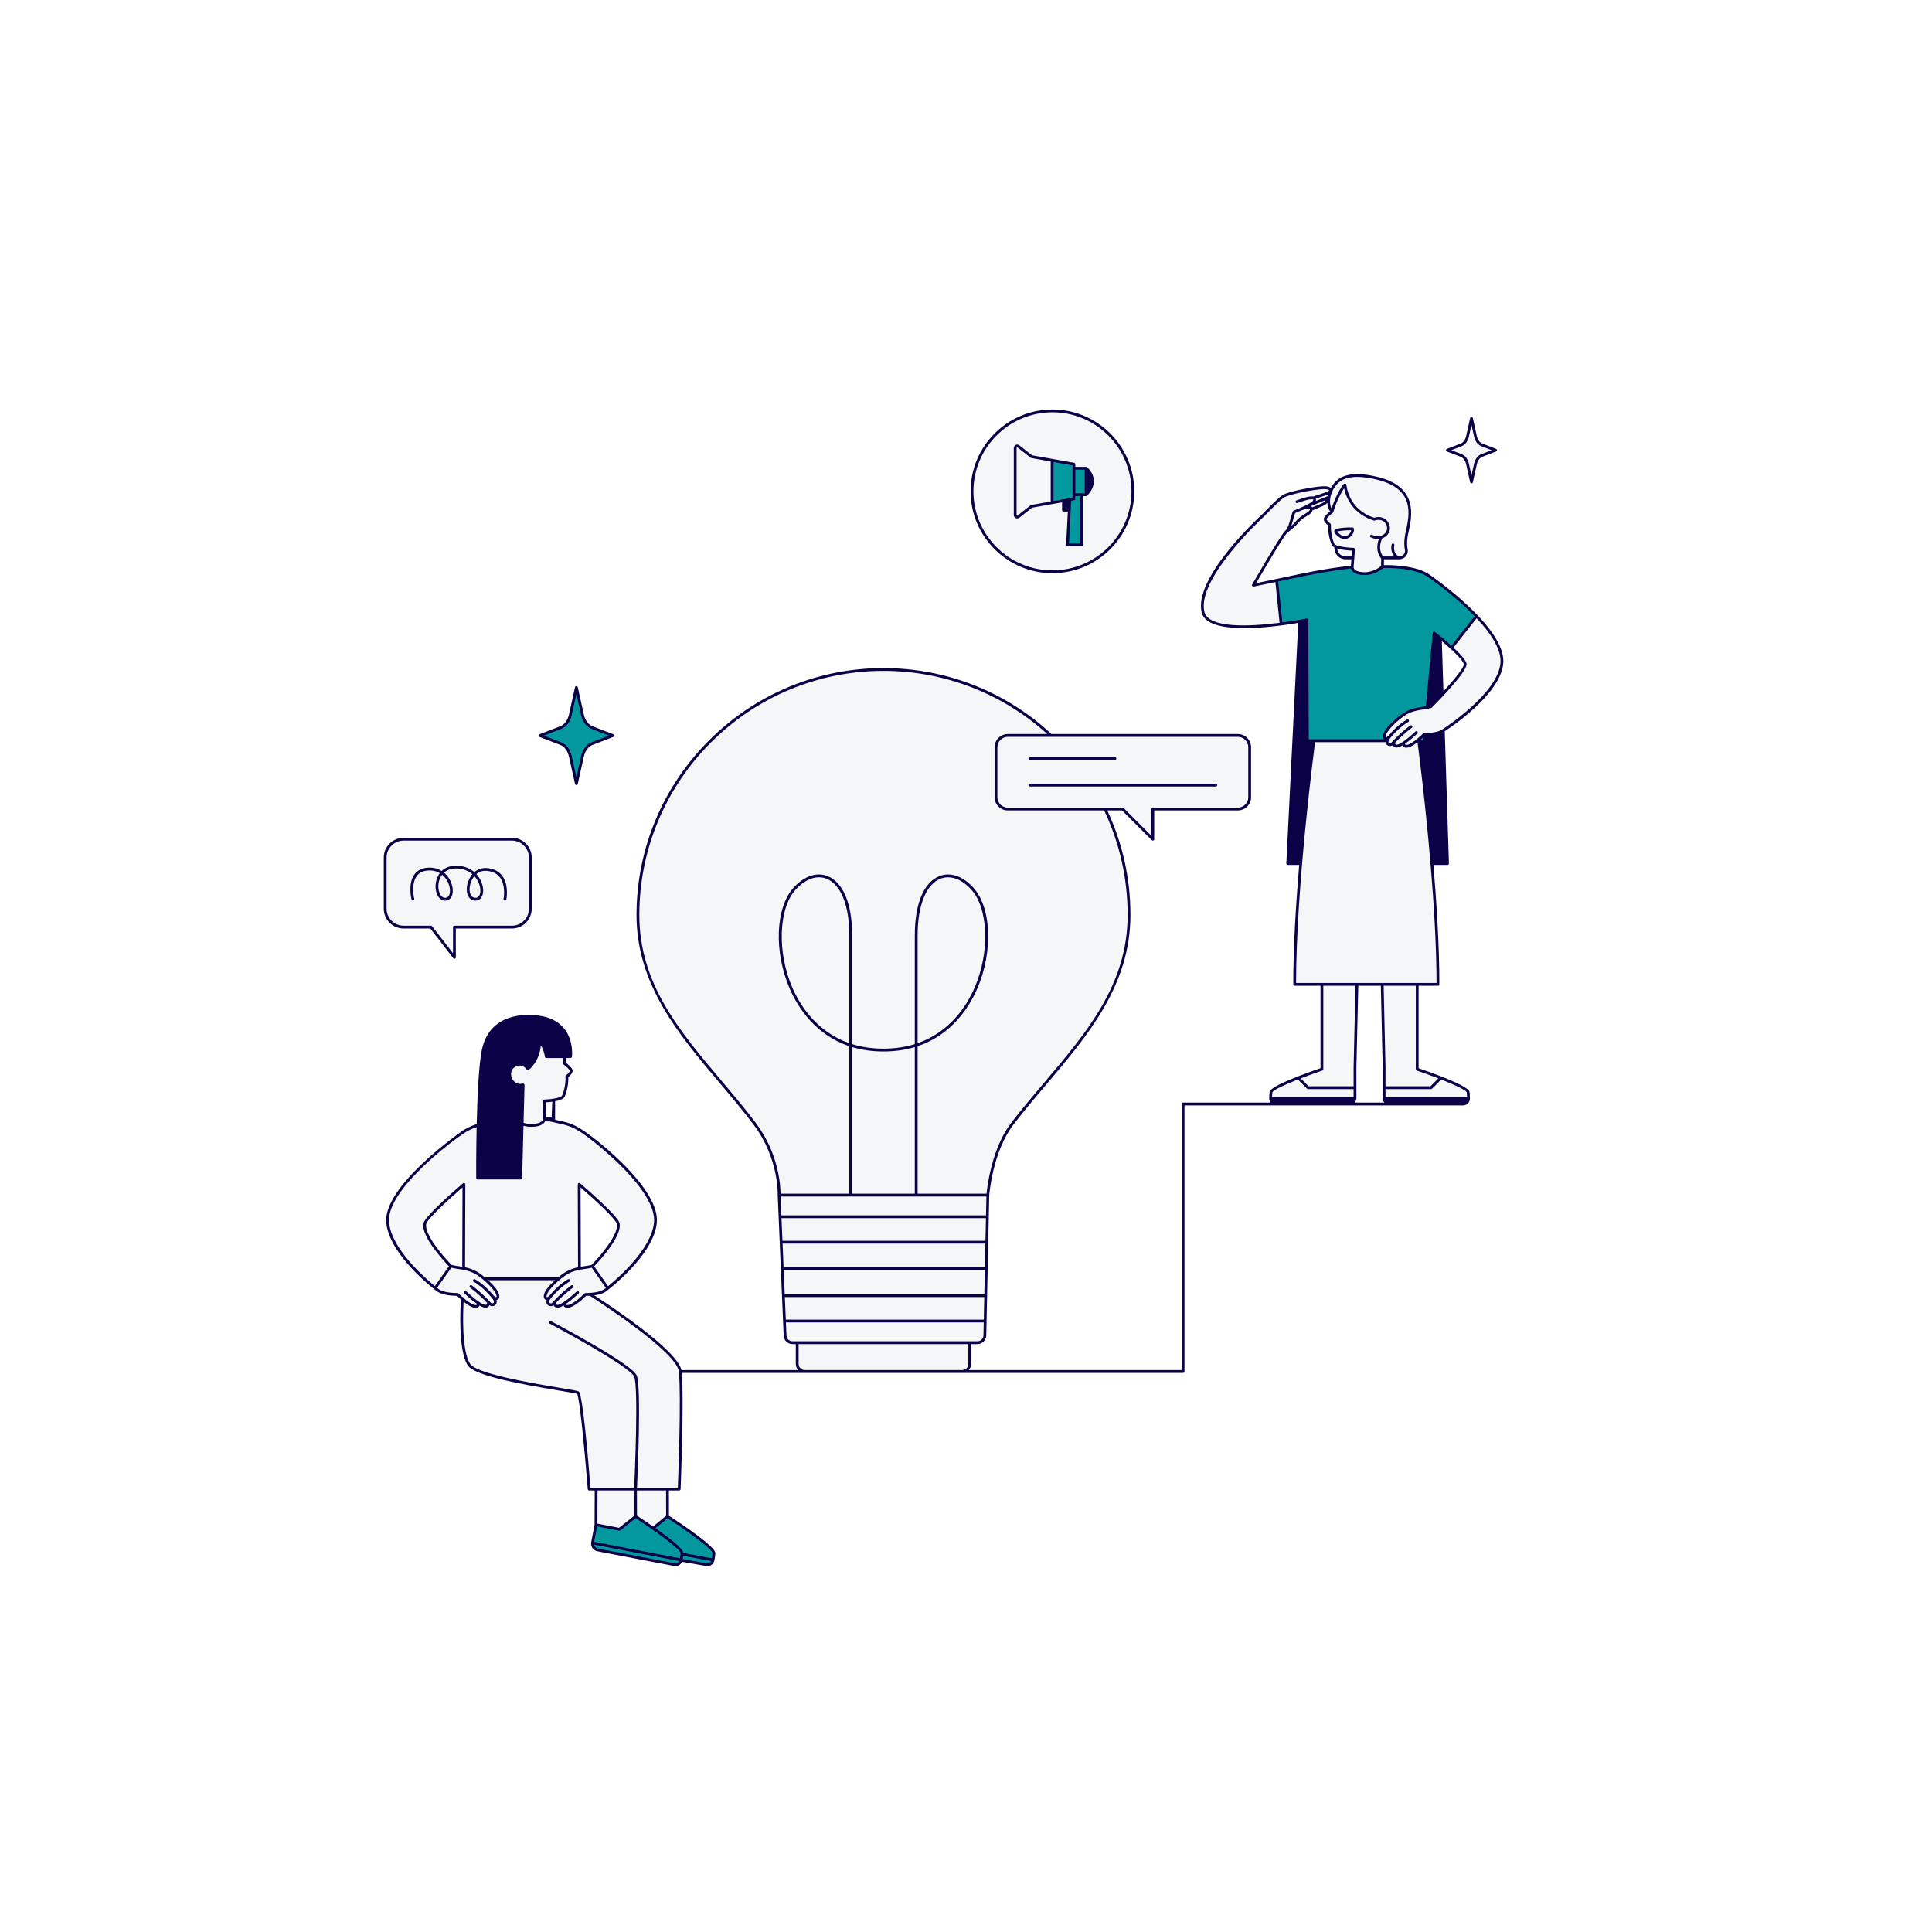 <svg version="1.0" preserveAspectRatio="xMidYMid meet" height="2048" viewBox="0 0 1536 1536" zoomAndPan="magnify" width="2048" xmlns:xlink="http://www.w3.org/1999/xlink" xmlns="http://www.w3.org/2000/svg"><defs><clipPath id="32901e8226"><path clip-rule="nonzero" d="M 305 325.574 L 1196 325.574 L 1196 1245.074 L 305 1245.074 Z M 305 325.574"></path></clipPath></defs><rect fill-opacity="1" height="1843.2" y="-153.6" fill="#ffffff" width="1843.2" x="-153.6"></rect><rect fill-opacity="1" height="1843.2" y="-153.6" fill="#ffffff" width="1843.2" x="-153.6"></rect><path fill-rule="nonzero" fill-opacity="1" d="M 633.789 1084.332 C 633.789 1087.668 636.496 1090.375 639.832 1090.375 L 764.945 1090.375 C 768.285 1090.375 770.988 1087.668 770.988 1084.332 L 770.988 1067.508 L 633.789 1067.508 Z M 978.707 584.68 L 835.441 584.68 C 800.574 552.176 753.82 532.258 702.391 532.258 C 594.574 532.258 507.168 619.66 507.168 727.477 C 507.168 797.703 560.652 841.238 600.031 893.48 C 620.766 920.992 619.422 950.125 619.422 950.125 L 624.156 1061.852 C 624.293 1065 626.883 1067.484 630.035 1067.484 L 777.109 1067.484 C 780.312 1067.484 782.926 1064.926 782.992 1061.727 L 785.359 950.125 C 785.359 950.125 787.82 915.594 804.746 893.48 C 844.512 841.531 897.609 797.703 897.609 727.477 C 897.609 697.293 890.75 668.715 878.523 643.203 L 892.547 643.203 L 916.523 667.18 L 916.523 643.203 L 978.707 643.203 C 986.883 643.203 993.512 636.574 993.512 628.395 L 993.512 599.484 C 993.512 591.309 986.883 584.68 978.707 584.68 Z M 421.621 722.461 L 421.621 681.809 C 421.621 673.742 415.082 667.199 407.012 667.199 L 320.84 667.199 C 312.77 667.199 306.23 673.742 306.23 681.809 L 306.23 722.461 C 306.23 730.531 312.77 737.07 320.84 737.07 L 342.668 737.07 L 361.281 761.156 L 361.281 737.07 L 407.012 737.07 C 415.082 737.07 421.621 730.531 421.621 722.461 Z M 531.121 1205.707 C 530.727 1202.141 531.082 1186.594 530.504 1183.871 L 504.68 1183.91 C 504.676 1183.902 504.676 1183.883 504.672 1183.871 L 474.086 1183.918 L 473.652 1212.172 C 473.652 1212.172 471.73 1223.312 471.305 1225.531 C 470.879 1227.75 471.035 1231.508 477.059 1232.664 C 483.082 1233.82 537.133 1243.988 537.133 1243.988 C 537.133 1243.988 540.496 1243.773 541.391 1239.926 C 553.133 1242.137 562.965 1243.988 562.965 1243.988 C 562.965 1243.988 566.508 1243.789 567.301 1239.668 C 568.094 1235.547 568.512 1235.078 567.316 1233.316 C 566.121 1231.551 553.547 1217.906 531.121 1205.707 Z M 836.797 454.281 C 871.965 454.281 900.477 425.77 900.477 390.602 C 900.477 355.434 871.965 326.926 836.797 326.926 C 801.629 326.926 773.121 355.434 773.121 390.602 C 773.121 425.77 801.629 454.281 836.797 454.281 Z M 540.824 1090.289 C 539.133 1073.352 468.945 1028.887 468.945 1028.887 C 468.945 1028.887 474.133 1029.301 477.945 1027.82 C 481.754 1026.34 485.355 1022.527 485.355 1022.527 C 485.355 1022.527 503.773 1008.34 517.75 983.992 C 531.723 959.645 497.637 929.578 490.012 922.168 C 482.391 914.758 462.277 897.816 456.137 895.488 C 449.996 893.16 440.043 890.832 440.043 890.832 L 432.844 889.348 L 432.844 875.586 C 432.844 875.586 444.809 875.902 447.562 871.246 C 450.312 866.59 450.312 855.895 450.312 855.895 C 450.312 855.895 454.336 853.145 454.02 851.133 C 453.699 849.121 448.195 844.781 448.195 844.781 L 448.406 840.332 L 434.961 840.121 C 434.961 840.121 432.316 830.062 428.504 829.219 C 431.258 831.863 423.742 847.004 419.613 849.965 C 417.707 846.156 411.566 844.566 407.543 847.637 C 403.52 850.707 406.695 865.742 415.906 862.777 C 415.695 874.844 415.059 898.559 415.059 898.559 L 414.215 936.246 L 379.809 936.035 L 379.703 895.066 C 379.703 895.066 371.551 895.488 350.484 913.273 C 329.414 931.059 310.359 950.539 308.453 966.949 C 306.547 983.355 321.477 1000.93 326.453 1005.906 C 331.426 1010.883 345.508 1024.855 349.211 1026.551 C 352.918 1028.242 362.656 1029.621 364.246 1029.195 C 365.23 1028.934 367.059 1031.305 367.758 1032.27 L 367.633 1032.273 C 367.633 1032.273 364.578 1071.863 372.711 1084.785 C 379.91 1096.219 456.559 1105.535 459.523 1107.227 C 462.484 1108.922 468.414 1183.871 468.414 1183.871 L 539.98 1183.871 C 539.98 1183.875 542.949 1111.508 540.824 1090.289 Z M 460.68 942.703 C 460.68 942.703 460.781 942.781 460.965 942.93 C 463.262 944.73 478.816 957.086 487.039 967.266 C 487.039 967.266 491.168 971.395 491.383 974.254 C 491.594 977.109 487.148 987.805 483.652 992.25 C 480.16 996.695 470.422 1006.223 470.422 1006.223 L 460.574 1008.555 Z M 358.738 1006.223 C 358.738 1006.223 349 996.695 345.508 992.25 C 342.016 987.805 337.566 977.109 337.777 974.254 C 337.992 971.395 342.121 967.266 342.121 967.266 C 350.344 957.086 365.898 944.73 368.195 942.93 C 368.379 942.781 368.48 942.703 368.48 942.703 L 368.586 1008.551 Z M 1058.586 406.766 C 1058.586 406.766 1053.742 411.516 1053.555 412.75 C 1053.363 413.984 1057.066 417.402 1057.066 417.402 C 1057.066 417.402 1058.492 427.754 1058.68 429.559 C 1058.871 431.363 1059.914 433.738 1062.098 434.59 C 1062.098 434.641 1062.094 434.691 1062.09 434.738 C 1061.723 439.508 1065.211 443.664 1069.996 443.641 L 1075.488 443.613 L 1074.348 451.305 C 1074.348 451.305 1073.02 457.285 1084.32 458.52 C 1095.621 459.754 1099.703 451.398 1099.703 451.398 L 1099.227 444.277 C 1099.227 444.277 1105.367 443.945 1111.762 443.762 C 1115.641 443.652 1118.484 440.227 1118.035 436.371 C 1117.559 432.242 1118.535 426.84 1119.453 419.871 C 1121.07 407.621 1121.922 400.691 1116.605 392.715 C 1111.289 384.738 1091.156 376.191 1076.531 377.805 C 1061.91 379.418 1058.207 388.348 1056.688 395.371 C 1055.168 402.398 1058.586 406.766 1058.586 406.766 Z M 1166.707 368.832 L 1169.875 383.164 L 1173.043 368.832 C 1173.762 365.582 1175.688 363.039 1178.152 362.094 L 1189.02 357.918 L 1178.152 353.738 C 1175.688 352.793 1173.762 350.25 1173.043 347 L 1169.875 332.668 L 1166.707 347 C 1165.988 350.25 1164.062 352.793 1161.598 353.738 L 1150.73 357.918 L 1161.598 362.094 C 1164.062 363.039 1165.988 365.582 1166.707 368.832 Z M 1193.867 522.902 C 1191.969 514.074 1183.609 497.738 1173.07 490.141 C 1156.926 510.75 1154.27 514.641 1154.27 514.641 C 1154.27 514.641 1166.168 524.73 1165 528.031 C 1163.172 533.188 1153.941 544.098 1146.625 552.23 L 1145.316 495.531 L 1092.809 474.996 L 1045.379 483.25 L 1015.312 461.445 L 997.316 465.254 L 1005.363 450.012 L 1020.926 423.969 C 1020.926 423.969 1028.863 418.461 1031.512 414.758 C 1034.156 411.051 1037.652 409.25 1037.652 409.25 C 1037.652 409.25 1042.414 407.242 1042.203 404.066 C 1042.809 404.145 1051.414 400.781 1053.426 399.301 C 1055.438 397.82 1054.695 395.488 1054.695 395.488 C 1054.695 395.488 1056.602 393.371 1056.707 391.469 C 1056.812 389.562 1057.449 388.82 1057.449 388.82 C 1057.449 388.82 1055.121 387.762 1041.992 389.457 C 1028.863 391.148 1022.727 391.891 1014.574 399.406 C 1006.422 406.922 984.191 429.473 974.875 441.648 C 965.559 453.82 958.148 467.055 956.242 475.734 C 954.336 484.418 955.711 495.32 975.828 497.438 C 995.941 499.555 1023.891 495.215 1023.891 495.215 L 1033.426 493.355 L 1033.402 493.844 L 1023.359 685.879 L 1034.109 686.527 C 1031.441 718.105 1029.305 752.781 1029.305 782.902 C 1037.535 782.902 1044.703 782.902 1050.957 782.902 L 1050.957 850.363 C 1050.957 850.363 1011.152 863.859 1010.477 868.578 C 1010.215 870.43 1010.156 872.281 1010.184 873.848 C 1010.227 876.168 1012.105 878.023 1014.43 878.023 L 1072.555 878.023 C 1075.156 878.023 1077.27 875.914 1077.27 873.312 L 1077.27 849.016 L 1078.785 782.902 C 1086.555 782.902 1089.348 782.902 1089.348 782.902 L 1098.891 782.902 L 1100.41 849.016 L 1100.41 873.312 C 1100.41 875.914 1102.52 878.023 1105.121 878.023 L 1163.25 878.023 C 1165.57 878.023 1167.449 876.168 1167.492 873.848 C 1167.52 872.281 1167.465 870.43 1167.199 868.578 C 1166.523 863.859 1126.719 850.363 1126.719 850.363 L 1126.719 782.902 L 1143.219 782.902 C 1143.219 752.844 1141.09 718.246 1138.426 686.723 L 1150.609 686.723 L 1147.312 581.031 C 1152.578 578.211 1156.359 574.371 1156.359 574.371 C 1156.359 574.371 1169.938 564.023 1180.477 553.008 C 1191.016 541.992 1195.766 531.734 1193.867 522.902 Z M 1193.867 522.902" fill="#f5f6f7"></path><path fill-rule="nonzero" fill-opacity="1" d="M 567.406 1234.793 C 567.309 1236.789 566.996 1238.746 566.652 1240.383 C 566.141 1242.812 563.789 1244.383 561.352 1243.918 L 541.504 1240.102 C 541.488 1240.191 541.473 1240.297 541.457 1240.383 C 540.945 1242.812 538.594 1244.383 536.156 1243.918 L 475.117 1232.191 C 472.383 1231.664 470.594 1229.023 471.117 1226.289 L 473.816 1212.242 L 484.984 1214.516 L 492.91 1216.039 L 497.281 1212.109 L 505.309 1205.629 C 505.309 1205.629 511.738 1209.797 519.23 1215.027 L 522.477 1212.109 L 530.504 1205.629 C 530.504 1205.629 567.648 1229.699 567.406 1234.793 Z M 1073.855 450.547 C 1073.855 450.547 1046.438 454.887 1035.32 457.219 C 1024.203 459.547 1016.16 461.98 1016.16 461.98 L 1015.102 461.98 L 1018.699 495.754 L 1038.391 492.789 L 1038.922 529.84 L 1039.344 589.02 L 1101.379 588.809 C 1101.379 588.809 1099.582 586.055 1101.273 582.773 C 1102.969 579.492 1110.906 568.691 1119.059 565.836 C 1127.211 562.977 1134.621 561.918 1134.621 561.918 L 1140.656 503.27 L 1154.102 514.594 L 1173.898 489.824 C 1173.898 489.824 1156.219 473.309 1145.422 464.414 C 1134.621 455.523 1127.527 453.09 1122.766 452.242 C 1118 451.395 1099.688 450.547 1099.688 450.547 C 1099.688 450.547 1093.23 456.688 1085.711 456.688 C 1078.195 456.688 1073.855 450.547 1073.855 450.547 Z M 1132.93 583.727 C 1132.93 583.727 1128.691 587.43 1128.375 587.535 C 1128.059 587.645 1127.633 589.547 1127.633 589.547 L 1131.871 589.973 L 1133.457 584.359 Z M 453.453 568.277 C 452.367 573.199 449.449 577.051 445.715 578.484 L 429.254 584.809 L 445.715 591.137 C 449.449 592.57 452.367 596.422 453.453 601.344 L 458.25 623.055 L 463.051 601.344 C 464.137 596.422 467.055 592.57 470.789 591.137 L 487.25 584.809 L 470.789 578.484 C 467.055 577.051 464.137 573.199 463.051 568.277 L 458.25 546.566 Z M 837.035 366.387 L 836.824 400.051 L 850.797 397.086 L 848.258 432.867 L 859.691 432.656 L 859.691 392.852 L 863.5 392.215 L 863.926 372.102 L 853.34 372.312 L 853.34 368.504 Z M 837.035 366.387" fill="#03989e"></path><g clip-path="url(#32901e8226)"><path fill-rule="nonzero" fill-opacity="1" d="M 1136.199 456.613 C 1125.391 449.289 1105.32 449.184 1100.242 449.281 L 1100.285 444.648 L 1112.461 444.648 C 1114.539 444.648 1116.48 443.719 1117.793 442.102 C 1119.047 440.551 1119.535 438.559 1119.129 436.637 C 1118.129 431.934 1119.074 426.633 1119.383 425.117 C 1119.539 424.367 1119.715 423.57 1119.895 422.742 C 1122.594 410.371 1127.621 387.344 1095.855 379.309 C 1081.551 375.695 1070.574 376.25 1064.109 380.926 C 1061.707 382.664 1059.633 385.145 1058.078 387.969 C 1057.164 387.137 1055.301 386.43 1051.477 386.625 C 1043.742 387.035 1024.957 390.609 1020.102 393.406 C 1016.824 395.293 1010.605 401.645 1006.066 406.281 C 1004.246 408.141 1002.676 409.746 1002.07 410.238 C 1001.539 410.723 948.684 459.16 955.367 486.906 C 959.914 505.766 1012.645 498.539 1032.141 495.188 L 1022.672 686.465 C 1022.656 686.77 1022.766 687.066 1022.977 687.289 C 1023.188 687.508 1023.477 687.633 1023.781 687.633 L 1032.895 687.633 C 1030.273 718.902 1028.191 753.031 1028.191 782.582 C 1028.191 783.195 1028.688 783.695 1029.305 783.695 L 1049.844 783.695 L 1049.844 849.25 C 1039.57 852.754 1010.074 863.219 1009.375 868.105 C 1009.148 869.699 1009.055 871.449 1009.074 873.297 C 1009.074 873.309 1009.07 873.316 1009.07 873.328 C 1009.07 873.34 1009.074 873.348 1009.074 873.355 C 1009.074 873.422 1009.07 873.48 1009.07 873.547 C 1009.094 874.688 1009.48 875.734 1010.113 876.598 L 940.57 876.598 C 939.957 876.598 939.461 877.098 939.461 877.711 L 939.461 1089.262 L 770.109 1089.262 C 771.336 1087.977 772.102 1086.246 772.102 1084.332 L 772.102 1068.598 L 777.109 1068.598 C 780.887 1068.598 784.023 1065.523 784.105 1061.75 L 786.469 950.188 C 786.516 949.562 789.176 915.652 805.633 894.156 C 814.016 883.199 823.141 872.441 831.961 862.031 C 864.785 823.312 898.723 783.273 898.723 727.477 C 898.723 698.406 892.516 670.434 880.285 644.316 L 892.09 644.316 L 915.734 667.965 C 915.949 668.176 916.234 668.289 916.523 668.289 C 916.664 668.289 916.812 668.262 916.949 668.207 C 917.363 668.035 917.637 667.629 917.637 667.176 L 917.637 644.316 L 984.098 644.316 C 989.902 644.316 994.629 639.594 994.629 633.785 L 994.629 594.098 C 994.629 588.289 989.902 583.566 984.098 583.566 L 835.785 583.566 C 835.727 583.422 835.641 583.285 835.52 583.172 C 799.168 549.621 751.891 531.145 702.391 531.145 C 594.133 531.145 506.055 619.219 506.055 727.477 C 506.055 782.652 539.504 822.273 571.848 860.59 C 581.016 871.445 590.492 882.676 599.141 894.148 C 619.379 921 618.324 949.785 618.312 950.074 C 618.309 950.09 618.316 950.102 618.316 950.117 C 618.316 950.137 618.309 950.152 618.309 950.172 L 623.043 1061.898 C 623.203 1065.656 626.273 1068.598 630.035 1068.598 L 632.676 1068.598 L 632.676 1084.332 C 632.676 1086.246 633.441 1087.977 634.672 1089.262 L 541.742 1089.262 C 538.297 1073.32 485.594 1038.324 472.434 1029.805 C 473.684 1029.641 474.973 1029.422 476.195 1029.113 C 479.969 1028.152 481.895 1026.656 482.133 1026.465 C 483.711 1025.277 519.797 997.863 522.18 972.066 C 524.605 945.75 477.207 907.922 464.379 899.234 C 460.082 896.32 455.262 893.34 447.832 891.703 C 445.977 891.293 443.613 890.758 441.316 890.234 L 441.316 875.527 C 444.754 874.875 448.086 873.762 448.93 871.852 C 450.859 867.484 452.035 861.066 451.809 856.32 C 453.113 855.297 455.902 852.785 455.133 850.523 C 454.484 848.605 451.25 845.938 449.883 844.871 C 449.914 843.91 449.887 843.133 449.855 842.277 C 449.844 841.922 449.832 841.543 449.824 841.137 L 453.594 841.137 C 454.152 841.137 454.625 840.719 454.699 840.164 C 454.762 839.66 456.203 827.648 448.809 818.109 C 444.18 812.141 437.145 808.527 427.902 807.371 C 416.816 805.988 390.309 805.707 383.492 832.98 C 380.766 843.887 379.543 870.258 379 893.676 C 374.457 895.234 370.711 896.988 367.891 898.898 C 367.254 899.332 304.391 942.789 307.094 972.066 C 309.477 997.867 345.57 1025.285 347.141 1026.465 C 347.379 1026.66 349.309 1028.152 353.078 1029.113 C 357.07 1030.129 361.824 1030.223 363.328 1030.227 C 364.164 1031.047 365.242 1032.066 366.457 1033.129 C 366.039 1039.312 364.137 1073.25 371.773 1085.379 C 376.965 1093.625 412.328 1100.156 445.066 1105.633 C 451.535 1106.715 457.664 1107.738 458.848 1108.148 C 460.941 1111.934 465.129 1156.461 467.305 1183.961 C 467.352 1184.543 467.836 1184.988 468.414 1184.988 L 472.805 1184.988 L 472.723 1212.031 L 470.023 1226.078 C 470.008 1226.16 470.016 1226.238 470.004 1226.32 C 469.992 1226.355 469.965 1226.387 469.957 1226.43 C 469.934 1226.555 469.945 1226.676 469.961 1226.793 C 469.738 1229.859 471.816 1232.688 474.906 1233.285 L 535.945 1245.008 C 536.301 1245.078 536.652 1245.109 537 1245.109 C 539.258 1245.109 541.328 1243.727 542.215 1241.645 L 561.352 1245.008 C 561.707 1245.078 562.059 1245.109 562.406 1245.109 C 565.02 1245.109 567.395 1243.262 567.953 1240.613 C 567.969 1240.543 567.973 1240.48 567.988 1240.414 C 567.992 1240.398 568 1240.391 568 1240.379 C 568.004 1240.367 568 1240.355 568 1240.34 C 568.395 1238.402 568.648 1236.551 568.73 1234.844 C 568.98 1229.625 541.211 1211.117 531.828 1205.023 L 531.777 1184.988 L 539.98 1184.988 C 540.578 1184.988 541.066 1184.516 541.094 1183.918 C 541.121 1183.211 543.926 1114.02 542.047 1091.488 L 940.574 1091.488 C 941.188 1091.488 941.684 1090.988 941.684 1090.375 L 941.684 878.824 L 1162.781 878.824 C 1162.789 878.824 1162.797 878.82 1162.805 878.82 L 1163.25 878.82 C 1166.148 878.82 1168.551 876.453 1168.605 873.547 C 1168.609 873.48 1168.602 873.422 1168.602 873.355 C 1168.602 873.348 1168.609 873.34 1168.609 873.328 C 1168.609 873.316 1168.602 873.305 1168.602 873.293 C 1168.621 871.434 1168.527 869.684 1168.301 868.105 C 1167.602 863.219 1138.109 852.754 1127.832 849.25 L 1127.832 783.695 L 1143.215 783.695 C 1143.832 783.695 1144.328 783.195 1144.328 782.582 C 1144.328 753.031 1142.246 718.902 1139.625 687.633 L 1150.82 687.633 C 1151.121 687.633 1151.41 687.512 1151.621 687.293 C 1151.828 687.078 1151.941 686.785 1151.934 686.484 L 1148.609 581.32 C 1151.324 579.578 1192.801 552.609 1195.121 527.469 C 1197.777 498.688 1136.816 457.031 1136.199 456.613 Z M 620.582 951.238 L 784.223 951.238 L 783.902 966.25 L 621.219 966.25 Z M 675.246 829.371 C 649.273 820.359 636.113 799.309 630.043 785.461 C 617.68 757.266 618.875 722.102 632.711 707.082 C 638.516 700.781 644.945 697.465 651.051 697.465 C 653.094 697.465 655.098 697.836 657.031 698.59 C 668.441 703.043 675.246 719.812 675.246 743.453 Z M 727.305 949.012 L 677.473 949.012 L 677.473 832.445 C 684.805 834.648 693.07 835.934 702.391 835.934 C 711.707 835.934 719.977 834.648 727.305 832.445 Z M 783.027 1007.461 L 622.965 1007.461 L 622.172 988.695 L 783.426 988.695 Z M 783.855 968.473 L 783.473 986.469 L 622.074 986.469 L 621.312 968.473 Z M 782.98 1009.688 L 782.57 1029 L 623.879 1029 L 623.059 1009.688 Z M 623.973 1031.223 L 782.523 1031.223 L 782.145 1049.141 L 624.734 1049.141 Z M 992.402 594.098 L 992.402 633.785 C 992.402 638.363 988.676 642.09 984.098 642.09 L 916.523 642.09 C 915.906 642.09 915.41 642.59 915.41 643.203 L 915.41 664.492 L 893.336 642.418 C 893.129 642.207 892.844 642.09 892.551 642.09 L 801.266 642.09 C 796.688 642.09 792.961 638.363 792.961 633.785 L 792.961 594.098 C 792.961 589.516 796.688 585.789 801.266 585.789 L 984.098 585.789 C 988.676 585.789 992.402 589.516 992.402 594.098 Z M 600.918 892.809 C 592.234 881.285 582.734 870.035 573.551 859.152 C 539.984 819.395 508.281 781.84 508.281 727.477 C 508.281 620.445 595.359 533.367 702.391 533.367 C 750.699 533.367 796.852 551.199 832.602 583.566 L 801.266 583.566 C 795.461 583.566 790.734 588.289 790.734 594.098 L 790.734 633.785 C 790.734 639.594 795.461 644.316 801.266 644.316 L 877.926 644.316 C 877.934 644.453 877.961 644.59 878.023 644.723 C 890.281 670.695 896.496 698.535 896.496 727.477 C 896.496 782.457 864.324 820.41 830.266 860.594 C 821.426 871.023 812.285 881.805 803.863 892.805 C 788.57 912.785 784.922 943.078 784.34 949.012 L 729.531 949.012 L 729.531 831.738 C 756.75 822.629 770.473 800.719 776.773 786.359 C 789.672 756.934 788.328 721.449 773.703 705.574 C 765.305 696.457 755.559 693.152 746.938 696.516 C 734.461 701.387 727.305 718.492 727.305 743.453 L 727.305 830.102 C 720.008 832.375 711.742 833.707 702.391 833.707 C 693.035 833.707 684.77 832.375 677.473 830.102 L 677.473 743.453 C 677.473 718.492 670.316 701.387 657.84 696.516 C 649.242 693.156 639.473 696.457 631.074 705.574 C 616.449 721.449 615.102 756.934 628.004 786.355 C 634.301 800.719 648.027 822.629 675.246 831.738 L 675.246 949.012 L 620.547 949.012 C 620.523 943.301 619.348 917.258 600.918 892.809 Z M 729.531 829.371 L 729.531 743.453 C 729.531 719.812 736.34 703.043 747.742 698.59 C 749.68 697.836 751.684 697.465 753.727 697.465 C 759.832 697.465 766.262 700.781 772.066 707.082 C 785.902 722.102 787.102 757.266 774.734 785.465 C 768.664 799.309 755.508 820.359 729.531 829.371 Z M 625.27 1061.801 L 624.828 1051.363 L 782.098 1051.363 L 781.879 1061.703 C 781.824 1064.277 779.688 1066.371 777.109 1066.371 L 630.035 1066.371 C 627.469 1066.371 625.379 1064.363 625.27 1061.801 Z M 475.648 1026.957 C 473.582 1027.48 471.254 1027.742 469.348 1027.875 C 469.031 1027.75 468.691 1027.77 468.406 1027.93 C 466.719 1028.016 465.539 1028 465.512 1027.996 C 465.273 1028.027 464.922 1028.109 464.707 1028.32 C 457.461 1035.5 452.293 1038.129 450.555 1037.496 C 450.418 1037.449 450.125 1037.316 450.008 1036.645 C 454.652 1033.43 459.715 1028.629 459.992 1028.363 C 460.434 1027.938 460.453 1027.234 460.027 1026.789 C 459.605 1026.344 458.898 1026.332 458.453 1026.75 C 458.371 1026.836 449.859 1034.918 445.133 1036.934 C 443.91 1037.453 442.953 1037.574 442.512 1037.262 C 442.07 1036.949 442.023 1036.121 442.039 1035.863 C 442.039 1035.824 442.027 1035.789 442.023 1035.754 C 448.727 1028.656 455.457 1023.746 455.527 1023.691 C 456.023 1023.332 456.137 1022.637 455.773 1022.137 C 455.41 1021.645 454.719 1021.531 454.223 1021.895 C 454.141 1021.949 446.27 1027.691 438.977 1035.773 C 438.426 1036.379 437.484 1036.336 436.984 1035.906 C 436.238 1035.273 436.559 1033.898 437.82 1032.324 C 445.43 1022.848 452.543 1019.078 452.613 1019.043 C 453.16 1018.758 453.371 1018.086 453.09 1017.543 C 452.805 1017 452.129 1016.785 451.59 1017.066 C 451.293 1017.219 444.484 1020.824 436.871 1029.984 C 436.832 1030.016 436.785 1030.035 436.75 1030.07 C 435.582 1031.344 434.801 1031.402 434.688 1031.301 C 434.398 1031.059 434.191 1029.148 436.766 1025.805 C 440.754 1020.625 447.285 1015.168 451.293 1012.887 C 456.109 1010.145 460.82 1009.465 464.973 1008.863 C 466.891 1008.586 468.695 1008.293 470.43 1007.855 L 481.695 1023.988 C 481.148 1024.418 480.824 1024.664 480.789 1024.688 C 480.785 1024.695 480.781 1024.703 480.773 1024.707 C 480.766 1024.715 480.758 1024.715 480.75 1024.723 C 480.73 1024.734 479.059 1026.086 475.648 1026.957 Z M 470.328 1005.617 C 468.59 1006.094 466.676 1006.367 464.656 1006.664 C 463.719 1006.797 462.758 1006.938 461.77 1007.102 L 461.566 944.023 C 473.246 954.121 489.359 969.059 490.328 972.832 C 492.422 980.988 476.797 999.055 470.328 1005.617 Z M 438.574 887.988 C 436.344 887.477 434.895 888.762 433.816 888.512 L 434.043 876.371 C 435.258 876.305 437.102 876.164 439.09 875.891 Z M 447.633 842.359 C 447.668 843.312 447.699 844.168 447.633 845.34 C 447.609 845.711 447.777 846.07 448.074 846.293 C 449.898 847.656 452.637 850.094 453.027 851.238 C 453.234 851.852 451.77 853.625 450.012 854.887 C 449.695 855.113 449.52 855.488 449.551 855.875 C 449.895 860.348 448.777 866.691 446.895 870.953 C 446.137 872.668 439.047 873.973 432.91 874.195 C 432.32 874.219 431.848 874.695 431.836 875.285 L 431.578 889.477 C 431.586 889.605 431.672 892.645 425.547 893.402 C 421.961 893.84 419.223 893.613 416.242 892.668 L 417.02 862.602 C 417.027 862.262 416.879 861.938 416.617 861.719 C 416.352 861.5 416.008 861.41 415.676 861.484 C 411.016 862.477 408.109 859.855 406.945 857.07 C 405.812 854.355 406.008 850.504 409.105 848.473 C 414.855 844.688 418.637 850.055 418.797 850.285 C 418.969 850.531 419.234 850.703 419.527 850.754 C 419.824 850.809 420.133 850.734 420.375 850.555 C 420.738 850.289 428.742 844.273 429.988 831.125 C 432.609 835.141 433.215 840.094 433.219 840.152 C 433.285 840.711 433.762 841.137 434.324 841.137 L 447.598 841.137 C 447.605 841.57 447.617 841.977 447.633 842.359 Z M 309.309 971.859 C 307.129 948.246 351.758 912.516 369.137 900.742 C 371.633 899.055 374.949 897.484 378.945 896.066 C 378.496 916.996 378.578 935.012 378.586 936.578 C 378.59 937.191 379.09 937.684 379.699 937.684 L 414 937.684 C 414.602 937.684 415.098 937.203 415.113 936.602 L 416.184 894.98 C 418.172 895.555 420.082 895.852 422.18 895.852 C 423.32 895.852 424.52 895.77 425.816 895.609 C 431.496 894.91 433.148 892.355 433.621 890.754 C 436.332 891.379 443.145 892.945 447.355 893.875 C 454.398 895.43 459.012 898.285 463.133 901.078 C 474.965 909.094 522.27 946.879 519.961 971.859 C 518.035 992.742 491.914 1015.66 483.434 1022.59 L 472.355 1006.727 C 476.191 1002.758 495.113 982.523 492.484 972.277 C 490.961 966.352 464.215 943.352 461.168 940.75 C 460.84 940.465 460.371 940.402 459.98 940.586 C 459.586 940.766 459.332 941.164 459.336 941.598 L 459.547 1007.445 C 459.547 1007.469 459.547 1007.492 459.547 1007.516 C 456.582 1008.137 453.438 1009.105 450.191 1010.953 C 448.398 1011.973 446.113 1013.613 443.754 1015.574 L 385.516 1015.574 C 383.156 1013.613 380.871 1011.973 379.078 1010.953 C 375.828 1009.105 372.68 1008.133 369.711 1007.512 C 369.711 1007.488 369.727 1007.469 369.727 1007.445 L 369.938 941.598 C 369.938 941.543 369.914 941.496 369.906 941.441 C 369.895 941.363 369.887 941.289 369.859 941.215 C 369.832 941.137 369.785 941.07 369.742 941.004 C 369.715 940.961 369.703 940.91 369.668 940.871 C 369.66 940.859 369.648 940.855 369.637 940.848 C 369.582 940.789 369.516 940.746 369.449 940.699 C 369.395 940.66 369.348 940.617 369.289 940.59 C 369.23 940.562 369.164 940.555 369.102 940.539 C 369.023 940.52 368.949 940.492 368.867 940.488 C 368.852 940.488 368.84 940.48 368.828 940.48 C 368.824 940.48 368.824 940.48 368.824 940.48 C 368.766 940.48 368.719 940.504 368.664 940.512 C 368.59 940.523 368.516 940.531 368.441 940.559 C 368.363 940.586 368.301 940.633 368.23 940.676 C 368.188 940.703 368.141 940.715 368.102 940.75 C 365.055 943.352 338.309 966.352 336.785 972.277 C 334.156 982.52 353.066 1002.742 356.914 1006.723 L 345.727 1022.5 C 337.137 1015.469 311.23 992.668 309.309 971.859 Z M 358.941 1005.617 C 352.473 999.055 336.848 980.988 338.941 972.832 C 339.91 969.059 356.023 954.121 367.703 944.027 L 367.5 1007.105 C 366.516 1006.941 365.551 1006.797 364.617 1006.664 C 362.594 1006.367 360.68 1006.094 358.941 1005.617 Z M 363.762 1027.996 C 363.707 1028.004 358.047 1028.078 353.625 1026.957 C 350.211 1026.086 348.539 1024.734 348.527 1024.727 C 348.52 1024.719 348.508 1024.719 348.5 1024.711 C 348.492 1024.707 348.488 1024.695 348.48 1024.691 C 348.445 1024.664 348.086 1024.391 347.461 1023.898 L 358.836 1007.855 C 360.57 1008.293 362.379 1008.586 364.297 1008.863 C 368.453 1009.461 373.16 1010.145 377.977 1012.887 C 381.984 1015.168 388.516 1020.625 392.504 1025.805 C 395.078 1029.152 394.871 1031.062 394.586 1031.301 C 394.473 1031.402 393.691 1031.344 392.52 1030.07 C 392.488 1030.035 392.441 1030.02 392.402 1029.984 C 384.789 1020.828 377.977 1017.219 377.68 1017.066 C 377.133 1016.785 376.465 1016.996 376.184 1017.543 C 375.898 1018.086 376.113 1018.758 376.656 1019.043 C 376.727 1019.078 383.844 1022.848 391.449 1032.32 C 392.715 1033.898 393.035 1035.273 392.289 1035.906 C 391.789 1036.336 390.848 1036.383 390.293 1035.773 C 383 1027.691 375.129 1021.949 375.051 1021.895 C 374.551 1021.531 373.855 1021.641 373.496 1022.137 C 373.137 1022.637 373.246 1023.332 373.742 1023.691 C 373.816 1023.746 380.535 1028.648 387.246 1035.754 C 387.246 1035.789 387.23 1035.816 387.234 1035.852 C 387.25 1036.121 387.199 1036.949 386.762 1037.262 C 386.312 1037.574 385.359 1037.449 384.137 1036.934 C 379.414 1034.922 370.902 1026.836 370.816 1026.75 C 370.371 1026.332 369.668 1026.344 369.242 1026.789 C 368.82 1027.234 368.836 1027.938 369.281 1028.363 C 369.559 1028.629 374.621 1033.434 379.266 1036.648 C 379.148 1037.316 378.852 1037.449 378.719 1037.496 C 377.332 1037.996 373.754 1036.391 368.711 1032.117 C 368.641 1031.613 368.246 1031.203 367.719 1031.164 C 367.68 1031.16 367.648 1031.176 367.613 1031.172 C 366.641 1030.309 365.633 1029.379 364.562 1028.32 C 364.348 1028.109 364 1028.016 363.762 1027.996 Z M 504.145 1184.988 L 504.195 1205.094 L 492.168 1214.637 L 474.934 1211.324 L 475.031 1184.988 Z M 474.68 1213.543 L 492.25 1216.918 C 492.32 1216.93 492.391 1216.938 492.461 1216.938 C 492.711 1216.938 492.953 1216.852 493.152 1216.695 L 505.371 1207 C 523.035 1218.488 541.078 1231.891 541.098 1234.742 C 541.094 1234.887 541.066 1235.051 541.055 1235.199 C 541.043 1235.246 541.012 1235.281 541.004 1235.332 C 540.98 1235.461 540.988 1235.586 541.008 1235.707 C 540.926 1236.715 540.785 1237.77 540.59 1238.867 L 472.352 1225.758 Z M 536.367 1242.824 L 475.324 1231.098 C 473.711 1230.785 472.52 1229.52 472.219 1228 L 540.043 1241.027 C 539.363 1242.355 537.902 1243.129 536.367 1242.824 Z M 561.758 1242.82 L 542.742 1239.48 C 542.906 1238.582 543.039 1237.707 543.133 1236.859 L 565.449 1241.031 C 564.766 1242.355 563.301 1243.125 561.758 1242.82 Z M 566.508 1234.742 C 566.445 1236.031 566.254 1237.43 566 1238.875 L 543.297 1234.629 C 543 1231.09 531.629 1222.324 521.09 1214.918 L 530.789 1207.008 C 548.082 1218.258 566.484 1231.926 566.508 1234.742 Z M 529.602 1205.102 L 519.191 1213.594 C 514.082 1210.047 509.352 1206.93 506.418 1205.023 L 506.367 1184.988 L 529.551 1184.988 Z M 538.91 1182.762 L 506.438 1182.762 C 506.969 1171.184 509.891 1103.293 506.297 1093.711 C 502.973 1084.848 444.66 1053.852 438.02 1050.344 C 437.477 1050.062 436.805 1050.266 436.516 1050.809 C 436.23 1051.355 436.438 1052.027 436.98 1052.312 C 462.75 1065.922 501.922 1088.383 504.215 1094.492 C 507.621 1103.578 504.707 1171.762 504.211 1182.762 L 469.441 1182.762 C 467.191 1154.438 463.062 1107.969 460.074 1106.262 C 459.219 1105.773 455.797 1105.172 445.434 1103.438 C 423.789 1099.816 378.75 1092.285 373.656 1084.191 C 366.977 1073.586 368.082 1043.801 368.582 1034.906 C 371.781 1037.469 375.445 1039.801 378.172 1039.801 C 378.629 1039.801 379.062 1039.734 379.461 1039.594 C 379.973 1039.41 380.762 1038.961 381.207 1037.91 C 381.934 1038.344 382.625 1038.707 383.262 1038.98 C 384.324 1039.434 385.266 1039.66 386.086 1039.66 C 386.852 1039.66 387.516 1039.461 388.062 1039.066 C 388.594 1038.684 388.918 1038.184 389.121 1037.688 C 389.773 1038.184 390.57 1038.445 391.375 1038.445 C 392.223 1038.445 393.062 1038.168 393.73 1037.602 C 394.695 1036.781 395.246 1035.363 394.645 1033.52 C 395.191 1033.477 395.668 1033.297 396.016 1033.008 C 397.477 1031.777 397.504 1028.652 394.266 1024.449 C 392.492 1022.145 390.305 1019.863 388.062 1017.801 L 441.207 1017.801 C 438.965 1019.863 436.777 1022.145 435.004 1024.449 C 431.766 1028.652 431.793 1031.777 433.254 1033.008 C 433.602 1033.297 434.078 1033.477 434.625 1033.52 C 434.027 1035.363 434.574 1036.781 435.543 1037.602 C 436.207 1038.168 437.051 1038.445 437.895 1038.445 C 438.699 1038.445 439.496 1038.184 440.148 1037.688 C 440.355 1038.184 440.676 1038.684 441.207 1039.066 C 441.758 1039.461 442.418 1039.656 443.184 1039.656 C 444.004 1039.656 444.949 1039.434 446.004 1038.98 C 446.645 1038.707 447.336 1038.344 448.062 1037.91 C 448.508 1038.961 449.297 1039.41 449.812 1039.594 C 450.207 1039.734 450.641 1039.801 451.098 1039.801 C 455.59 1039.801 462.629 1033.477 465.945 1030.227 C 466.516 1030.223 467.551 1030.211 468.832 1030.137 C 474.801 1033.957 538.168 1074.871 539.719 1090.398 C 541.668 1109.898 539.262 1173.707 538.91 1182.762 Z M 639.832 1089.262 C 637.113 1089.262 634.902 1087.051 634.902 1084.332 L 634.902 1068.598 L 769.875 1068.598 L 769.875 1084.332 C 769.875 1087.051 767.664 1089.262 764.945 1089.262 Z M 1134.949 458.457 C 1135.305 458.695 1155.855 472.746 1172.402 489.863 L 1153.887 513.352 C 1148.066 508.074 1142.078 503.344 1140.844 502.375 C 1140.52 502.125 1140.09 502.066 1139.715 502.227 C 1139.344 502.391 1139.086 502.742 1139.047 503.148 L 1133.586 561.508 C 1132.871 561.621 1132.141 561.727 1131.391 561.836 C 1127.113 562.453 1122.266 563.152 1117.168 566.055 C 1113.094 568.375 1106.477 573.812 1102.23 579.328 C 1099.043 583.469 1099.07 586.551 1100.516 587.762 C 1100.527 587.773 1100.551 587.781 1100.566 587.793 L 1040.52 587.793 L 1040.137 492.785 C 1040.137 492.449 1039.984 492.133 1039.727 491.926 C 1039.469 491.715 1039.129 491.629 1038.805 491.699 C 1038.559 491.75 1030.477 493.363 1019.512 494.832 L 1016.176 462.258 L 1031.949 458.941 C 1055.422 454.008 1070.199 452.363 1074.07 451.98 C 1074.496 453.617 1076.094 456.273 1081.902 456.988 C 1082.898 457.109 1083.855 457.168 1084.777 457.168 C 1092.938 457.168 1098.223 452.793 1099.582 451.527 C 1102.801 451.445 1124.215 451.184 1134.949 458.457 Z M 1147.566 549.672 L 1146.289 509.684 C 1154.551 516.656 1163.449 525.047 1163.75 528.062 C 1164.016 530.734 1156.031 540.418 1147.566 549.672 Z M 1053.855 397.547 C 1053.418 399.09 1051.184 400.141 1048.836 401.074 L 1043.305 403.359 C 1043.18 403.156 1043.039 402.98 1042.895 402.848 C 1042.688 402.66 1042.434 402.52 1042.156 402.398 C 1043.281 401.93 1049.953 399.156 1053.855 397.547 Z M 1041.902 402.277 L 1041.918 402.316 C 1041.902 402.309 1041.883 402.305 1041.867 402.297 C 1041.879 402.289 1041.891 402.285 1041.902 402.277 Z M 1035.305 405.508 C 1039.32 404.039 1041.055 404.18 1041.391 404.492 C 1041.465 404.559 1041.484 404.824 1041.359 405.262 C 1041.039 406.387 1039.383 407.398 1037.461 408.566 C 1035.277 409.898 1032.559 411.555 1030.477 414.203 C 1029.441 415.52 1027.973 416.918 1026.574 418.133 C 1027.191 416.402 1027.773 414.391 1028.375 412.188 C 1028.828 410.535 1029.383 408.512 1029.727 407.863 C 1030.102 407.707 1030.559 407.52 1031.086 407.301 C 1032.602 406.676 1033.988 406.086 1035.305 405.508 Z M 1023.328 423.543 C 1023.457 423.449 1023.586 423.348 1023.711 423.234 C 1023.734 423.219 1023.762 423.227 1023.785 423.211 C 1024.016 423.043 1029.445 419.121 1032.227 415.582 C 1034.059 413.246 1036.484 411.77 1038.621 410.469 C 1040.938 409.055 1042.941 407.832 1043.5 405.871 C 1043.52 405.797 1043.516 405.742 1043.531 405.676 L 1049.656 403.141 C 1051.312 402.484 1053.844 401.473 1055.227 399.758 C 1055.395 402.34 1056.121 404.684 1057.426 406.578 C 1055.906 407.797 1053.18 410.16 1052.586 411.902 C 1051.82 414.164 1054.609 416.676 1055.914 417.699 C 1055.684 422.445 1056.863 428.863 1058.793 433.234 C 1059.117 433.973 1059.859 434.586 1060.844 435.109 C 1060.801 437.613 1061.672 440.047 1063.348 441.832 C 1065.047 443.645 1067.355 444.648 1069.852 444.648 L 1074.383 444.648 L 1073.996 449.754 C 1070.25 450.117 1055.305 451.758 1031.492 456.766 L 998.676 463.664 C 1003.297 455.668 1019.406 427.957 1023.328 423.543 Z M 1059.645 407.672 C 1059.684 407.645 1059.703 407.602 1059.734 407.57 C 1059.789 407.52 1059.84 407.465 1059.883 407.402 C 1059.926 407.34 1059.957 407.277 1059.984 407.207 C 1060.004 407.168 1060.035 407.133 1060.047 407.09 C 1062.41 398.875 1066.328 391.527 1068.578 388.141 C 1072.938 409.117 1092.141 413.797 1092.34 413.84 C 1092.559 413.895 1092.797 413.875 1093 413.793 C 1093.242 413.695 1099.004 411.52 1102.004 416.855 C 1103.328 419.215 1103 421.926 1101.152 423.938 C 1099.285 425.977 1095.562 427.371 1090.719 425.176 C 1090.16 424.922 1089.5 425.168 1089.246 425.727 C 1088.992 426.285 1089.242 426.945 1089.797 427.199 C 1091.855 428.133 1093.762 428.523 1095.477 428.523 C 1095.766 428.523 1096.043 428.5 1096.324 428.477 C 1095.082 431.648 1093.473 438.207 1098.066 444.039 L 1098.008 449.945 C 1096.648 451.172 1090.82 455.84 1082.176 454.781 C 1076.047 454.023 1076.133 450.984 1076.145 450.859 L 1076.668 443.973 C 1076.727 443.836 1076.758 443.691 1076.758 443.535 C 1076.758 443.461 1076.73 443.398 1076.715 443.328 L 1077.215 436.77 C 1077.238 436.469 1077.137 436.168 1076.934 435.945 C 1076.73 435.719 1076.445 435.586 1076.145 435.574 C 1069.363 435.348 1061.582 434.047 1060.824 432.332 C 1058.941 428.07 1057.824 421.727 1058.168 417.254 C 1058.199 416.867 1058.023 416.488 1057.707 416.262 C 1055.949 415.004 1054.484 413.23 1054.695 412.617 C 1055.082 411.477 1057.82 409.039 1059.645 407.672 Z M 1074.555 442.422 L 1069.852 442.422 C 1067.977 442.422 1066.246 441.672 1064.973 440.312 C 1063.895 439.16 1063.254 437.648 1063.094 436.02 C 1066.836 437.199 1072.008 437.609 1074.91 437.75 Z M 1065.414 382.73 C 1068.695 380.355 1073.34 379.164 1079.156 379.164 C 1083.82 379.164 1089.238 379.93 1095.309 381.469 C 1124.984 388.973 1120.613 409.008 1117.723 422.266 C 1117.535 423.105 1117.363 423.91 1117.207 424.668 C 1116.871 426.289 1115.863 431.973 1116.953 437.102 C 1117.219 438.359 1116.895 439.672 1116.062 440.699 C 1115.176 441.797 1113.863 442.422 1112.461 442.422 L 1112.129 442.422 C 1112.125 442.422 1112.125 442.418 1112.125 442.418 C 1107.059 439.594 1108.48 433.742 1108.543 433.496 C 1108.691 432.902 1108.336 432.297 1107.738 432.145 C 1107.141 431.988 1106.539 432.348 1106.387 432.938 C 1105.824 435.105 1105.82 439.332 1108.645 442.422 L 1099.633 442.422 C 1094.988 436.246 1098.273 429.273 1098.996 427.918 C 1100.566 427.359 1101.855 426.465 1102.793 425.445 C 1105.273 422.738 1105.727 418.941 1103.941 415.77 C 1100.906 410.359 1095.352 410.617 1092.531 411.594 C 1089.93 410.895 1073.23 405.633 1070.344 385.32 C 1070.285 384.914 1070.008 384.574 1069.621 384.434 C 1069.238 384.293 1068.801 384.375 1068.5 384.652 C 1066.879 386.105 1061.836 394.262 1058.609 404.195 C 1057.309 401.641 1057.246 398.801 1057.504 396.676 C 1058.148 391.289 1061.328 385.684 1065.414 382.73 Z M 1055.629 394.5 C 1055.496 394.504 1055.363 394.523 1055.23 394.578 C 1053.68 395.207 1049.516 396.934 1046.109 398.344 C 1046.371 397.512 1046.348 396.871 1046.18 396.387 C 1048.793 395.547 1053.68 393.957 1055.996 393.07 C 1055.863 393.547 1055.73 394.02 1055.629 394.5 Z M 957.531 486.387 C 951.254 460.328 1003.043 412.359 1003.52 411.926 C 1004.176 411.395 1005.637 409.902 1007.656 407.836 C 1011.855 403.551 1018.199 397.07 1021.211 395.336 C 1025.332 392.965 1043.594 389.27 1051.594 388.848 C 1055.598 388.637 1056.66 389.543 1056.715 389.777 C 1056.75 389.941 1056.406 390.523 1055.383 390.922 C 1052.699 391.969 1045.48 394.277 1044.055 394.73 C 1042.184 394.379 1038.566 394.906 1030.77 397.824 C 1030.195 398.039 1029.902 398.68 1030.117 399.258 C 1030.332 399.832 1030.977 400.121 1031.547 399.91 C 1042.887 395.668 1044.078 397.07 1044.094 397.09 C 1044.094 397.09 1044.168 397.273 1043.961 397.828 C 1043.434 399.266 1038.582 401.637 1034.586 403.402 C 1034.328 403.496 1034.082 403.574 1033.812 403.68 C 1033.707 403.723 1033.621 403.793 1033.535 403.859 C 1032.195 404.438 1031.02 404.922 1030.238 405.246 C 1029.559 405.527 1028.984 405.762 1028.562 405.941 C 1028.426 406.004 1028.297 406.094 1028.191 406.203 C 1027.539 406.906 1027.07 408.535 1026.23 411.598 C 1025.234 415.238 1023.727 420.734 1021.938 421.832 C 1021.891 421.859 1021.859 421.906 1021.82 421.941 C 1021.777 421.977 1021.723 421.996 1021.688 422.039 C 1017 427.285 996.379 463.184 995.504 464.711 C 995.285 465.09 995.309 465.562 995.566 465.918 C 995.777 466.207 996.117 466.375 996.469 466.375 C 996.543 466.375 996.621 466.367 996.695 466.352 L 1013.988 462.719 L 1017.305 495.125 C 994.34 498.047 960.785 499.891 957.531 486.387 Z M 1051.312 851.102 C 1051.766 850.949 1052.07 850.523 1052.07 850.047 L 1052.07 783.695 L 1077.648 783.695 L 1076.156 848.699 L 1076.156 863.613 L 1040.383 863.613 L 1034.113 857.344 C 1039.602 855.215 1045.551 853.055 1051.312 851.102 Z M 1031.855 858.23 L 1039.137 865.512 C 1039.344 865.723 1039.629 865.84 1039.922 865.84 L 1076.152 865.84 L 1076.152 872.215 L 1011.32 872.215 C 1011.34 870.879 1011.41 869.594 1011.578 868.434 C 1012.059 866.73 1020.766 862.621 1031.855 858.23 Z M 1078.312 873.664 C 1078.348 873.559 1078.379 873.449 1078.379 873.328 C 1078.379 873.289 1078.359 873.254 1078.355 873.219 C 1078.359 873.141 1078.379 873.07 1078.379 872.992 L 1078.379 848.723 L 1079.875 783.695 L 1097.805 783.695 L 1099.297 848.699 L 1099.297 872.996 C 1099.297 873.07 1099.316 873.141 1099.316 873.219 C 1099.312 873.254 1099.297 873.289 1099.297 873.328 C 1099.297 873.449 1099.328 873.559 1099.363 873.664 C 1099.492 874.77 1099.922 875.773 1100.582 876.598 L 1077.094 876.598 C 1077.754 875.773 1078.184 874.77 1078.312 873.664 Z M 1166.098 868.418 C 1166.262 869.582 1166.332 870.871 1166.355 872.215 L 1101.52 872.215 L 1101.52 865.84 L 1137.754 865.84 C 1138.051 865.84 1138.332 865.723 1138.543 865.512 L 1145.82 858.23 C 1156.91 862.617 1165.621 866.727 1166.098 868.418 Z M 1126.363 851.102 C 1132.129 853.055 1138.078 855.215 1143.562 857.344 L 1137.293 863.613 L 1101.52 863.613 L 1101.52 848.672 L 1100.031 783.695 L 1125.605 783.695 L 1125.605 850.047 C 1125.605 850.523 1125.91 850.945 1126.363 851.102 Z M 1030.414 781.469 C 1030.551 703.914 1044.812 595.594 1045.551 590.016 L 1101.625 590.016 C 1101.711 590.98 1102.148 591.754 1102.762 592.281 C 1103.418 592.84 1104.254 593.113 1105.086 593.113 C 1105.875 593.113 1106.656 592.859 1107.297 592.383 C 1107.5 592.863 1107.816 593.348 1108.332 593.719 C 1108.875 594.109 1109.527 594.305 1110.285 594.305 C 1111.094 594.305 1112.023 594.082 1113.066 593.641 C 1113.691 593.375 1114.363 593.02 1115.07 592.598 C 1115.512 593.625 1116.289 594.062 1116.793 594.242 C 1117.188 594.383 1117.613 594.445 1118.062 594.445 C 1120.305 594.445 1123.184 592.852 1125.902 590.859 L 1127.078 590.859 C 1127.996 597.859 1133.211 638.348 1137.242 685.859 C 1137.102 686.047 1137.004 686.266 1137.004 686.52 C 1137.004 686.844 1137.145 687.133 1137.367 687.336 C 1139.973 718.293 1142.051 752.09 1142.102 781.469 Z M 1131.082 588.637 L 1128.723 588.637 C 1129.652 587.848 1130.523 587.062 1131.293 586.348 Z M 1192.902 527.266 C 1190.656 551.617 1147.738 579.234 1147.309 579.512 C 1147.285 579.523 1147.277 579.547 1147.254 579.562 C 1147.234 579.574 1147.215 579.578 1147.195 579.594 C 1147.18 579.605 1145.535 580.934 1142.188 581.785 C 1137.84 582.887 1132.281 582.805 1132.234 582.805 C 1131.914 582.797 1131.645 582.918 1131.43 583.129 C 1124.309 590.184 1119.23 592.746 1117.539 592.145 C 1117.41 592.098 1117.129 591.969 1117.012 591.336 C 1121.578 588.172 1126.547 583.457 1126.816 583.199 C 1127.262 582.777 1127.281 582.07 1126.855 581.625 C 1126.43 581.18 1125.727 581.164 1125.285 581.59 C 1125.199 581.668 1116.836 589.613 1112.195 591.59 C 1110.996 592.102 1110.066 592.219 1109.637 591.918 C 1109.211 591.617 1109.164 590.809 1109.18 590.555 C 1109.184 590.52 1109.168 590.492 1109.168 590.457 C 1115.754 583.488 1122.359 578.66 1122.43 578.609 C 1122.926 578.25 1123.035 577.555 1122.676 577.059 C 1122.316 576.555 1121.617 576.449 1121.121 576.809 C 1121.047 576.867 1113.309 582.512 1106.137 590.453 C 1105.602 591.047 1104.688 591 1104.203 590.586 C 1103.48 589.969 1103.797 588.629 1105.031 587.09 C 1112.504 577.781 1119.496 574.078 1119.562 574.043 C 1120.109 573.758 1120.32 573.086 1120.039 572.543 C 1119.754 572 1119.086 571.785 1118.539 572.066 C 1118.25 572.219 1111.555 575.762 1104.07 584.762 C 1104.031 584.797 1103.984 584.812 1103.949 584.852 C 1102.824 586.074 1102.043 586.152 1101.949 586.059 C 1101.668 585.824 1101.473 583.961 1103.992 580.684 C 1107.914 575.594 1114.328 570.23 1118.266 567.992 C 1123 565.297 1127.625 564.629 1131.711 564.039 C 1133.879 563.727 1135.926 563.43 1137.852 562.871 C 1138.031 562.82 1138.199 562.723 1138.332 562.59 C 1143.051 557.844 1166.566 533.867 1165.961 527.84 C 1165.68 525.031 1160.875 519.844 1155.527 514.863 L 1173.953 491.492 C 1185.035 503.277 1193.914 516.332 1192.902 527.266 Z M 1069.031 428.477 C 1070.332 428.477 1071.406 428.094 1072.176 427.695 C 1075.289 426.078 1076.965 422.387 1076.383 420.168 C 1076.258 419.699 1075.844 419.363 1075.359 419.34 C 1070.066 419.098 1065.074 419.871 1062.57 420.355 C 1061.789 420.504 1061.168 421.043 1060.902 421.797 C 1060.633 422.559 1060.781 423.383 1061.305 423.996 C 1064.25 427.488 1066.938 428.477 1069.031 428.477 Z M 1062.992 422.539 C 1065.238 422.105 1069.52 421.418 1074.25 421.531 C 1074.059 422.852 1072.941 424.789 1071.148 425.719 C 1068.656 427.016 1065.84 425.922 1062.988 422.539 L 1062.781 421.445 Z M 1150.328 358.957 L 1161.199 363.133 C 1163.293 363.938 1164.988 366.215 1165.621 369.07 L 1168.789 383.406 C 1168.902 383.914 1169.352 384.277 1169.875 384.277 C 1170.395 384.277 1170.848 383.914 1170.961 383.406 L 1174.129 369.07 C 1174.762 366.215 1176.453 363.938 1178.551 363.133 L 1189.418 358.957 C 1189.848 358.789 1190.133 358.379 1190.133 357.918 C 1190.133 357.457 1189.848 357.043 1189.418 356.879 L 1178.551 352.699 C 1176.453 351.895 1174.762 349.617 1174.129 346.762 L 1170.961 332.43 C 1170.848 331.918 1170.395 331.555 1169.875 331.555 C 1169.352 331.555 1168.902 331.918 1168.789 332.43 L 1165.621 346.762 C 1164.988 349.621 1163.293 351.895 1161.199 352.699 L 1150.328 356.879 C 1149.902 357.043 1149.617 357.457 1149.617 357.918 C 1149.617 358.379 1149.902 358.789 1150.328 358.957 Z M 1161.996 354.777 C 1164.824 353.691 1166.992 350.875 1167.793 347.242 L 1169.875 337.824 L 1171.953 347.242 C 1172.758 350.875 1174.926 353.691 1177.75 354.777 L 1185.918 357.918 L 1177.75 361.055 C 1174.926 362.141 1172.758 364.961 1171.953 368.59 L 1169.875 378.008 L 1167.793 368.59 C 1166.992 364.961 1164.824 362.141 1161.996 361.055 L 1153.832 357.918 Z M 428.855 585.848 L 445.316 592.176 C 448.719 593.484 451.355 597 452.367 601.582 L 457.164 623.293 C 457.277 623.805 457.73 624.168 458.25 624.168 C 458.773 624.168 459.227 623.805 459.336 623.293 L 464.137 601.582 C 465.148 597 467.785 593.484 471.188 592.176 L 487.652 585.848 C 488.078 585.684 488.363 585.27 488.363 584.812 C 488.363 584.352 488.078 583.938 487.652 583.773 L 471.188 577.445 C 467.785 576.137 465.148 572.621 464.137 568.039 L 459.336 546.328 C 459.227 545.816 458.773 545.457 458.25 545.457 C 457.73 545.457 457.277 545.816 457.164 546.328 L 452.367 568.039 C 451.355 572.621 448.719 576.137 445.316 577.445 L 428.855 583.773 C 428.422 583.938 428.141 584.352 428.141 584.812 C 428.141 585.27 428.422 585.684 428.855 585.848 Z M 446.113 579.523 C 450.215 577.945 453.367 573.832 454.539 568.52 L 458.25 551.723 L 461.961 568.52 C 463.137 573.832 466.289 577.945 470.391 579.523 L 484.148 584.812 L 470.391 590.098 C 466.285 591.676 463.137 595.789 461.961 601.102 L 458.25 617.898 L 454.539 601.102 C 453.367 595.789 450.215 591.676 446.113 590.098 L 432.355 584.812 Z M 836.719 455.684 C 872.59 455.684 901.773 426.5 901.773 390.629 C 901.773 354.758 872.59 325.574 836.719 325.574 C 800.848 325.574 771.664 354.758 771.664 390.629 C 771.664 426.5 800.848 455.684 836.719 455.684 Z M 836.719 327.797 C 871.363 327.797 899.547 355.984 899.547 390.629 C 899.547 425.273 871.363 453.457 836.719 453.457 C 802.074 453.457 773.887 425.273 773.887 390.629 C 773.887 355.984 802.074 327.797 836.719 327.797 Z M 807.523 411.883 C 807.906 412.066 808.312 412.156 808.715 412.156 C 809.312 412.156 809.902 411.961 810.395 411.57 L 820.52 403.617 L 844.371 399.371 L 844.371 405.578 C 844.371 406.191 844.867 406.691 845.48 406.691 L 848.969 406.691 L 847.609 433.129 C 847.59 433.434 847.699 433.73 847.91 433.953 C 848.121 434.172 848.414 434.297 848.719 434.297 L 860.047 434.297 C 860.664 434.297 861.16 433.801 861.16 433.188 L 861.16 394.438 L 863.516 394.438 C 863.832 394.438 864.109 394.305 864.312 394.098 C 864.316 394.09 864.324 394.09 864.328 394.086 C 868.148 390.031 869.934 385.836 869.633 381.621 C 869.191 375.445 864.41 371.574 864.211 371.414 C 864.172 371.383 864.125 371.375 864.082 371.348 C 864.02 371.309 863.953 371.27 863.883 371.246 C 863.809 371.219 863.734 371.211 863.66 371.199 C 863.609 371.195 863.566 371.172 863.516 371.172 L 854.918 371.172 L 854.918 369.047 C 854.918 368.508 854.531 368.047 854 367.953 L 820.52 361.988 L 810.395 354.035 C 809.57 353.383 808.469 353.266 807.523 353.727 C 806.574 354.184 805.988 355.125 805.988 356.176 L 805.988 409.43 C 805.988 410.484 806.574 411.422 807.523 411.883 Z M 858.938 432.074 L 849.891 432.074 L 851.641 398.074 L 854 397.656 C 854.531 397.562 854.918 397.098 854.918 396.559 L 854.918 394.438 L 858.938 394.438 Z M 862.402 373.395 L 862.402 392.211 L 854.918 392.211 L 854.918 373.395 Z M 852.691 395.629 L 837.578 398.32 L 837.578 367.285 L 852.691 369.98 Z M 808.215 356.176 C 808.215 355.902 808.391 355.777 808.496 355.727 C 808.547 355.703 808.629 355.672 808.719 355.672 C 808.809 355.672 808.914 355.699 809.02 355.785 L 819.363 363.91 C 819.504 364.023 819.676 364.098 819.852 364.129 L 835.352 366.891 L 835.352 398.715 L 819.852 401.477 C 819.676 401.508 819.504 401.586 819.363 401.699 L 809.02 409.824 C 808.809 409.988 808.598 409.93 808.496 409.879 C 808.391 409.828 808.215 409.703 808.215 409.43 Z M 320.84 738.184 L 342.121 738.184 L 360.398 761.84 C 360.613 762.117 360.941 762.27 361.281 762.27 C 361.398 762.27 361.52 762.25 361.641 762.211 C 362.09 762.059 362.391 761.633 362.391 761.156 L 362.391 738.184 L 407.012 738.184 C 415.68 738.184 422.734 731.129 422.734 722.461 L 422.734 681.809 C 422.734 673.141 415.68 666.09 407.012 666.09 L 320.84 666.09 C 312.168 666.09 305.117 673.141 305.117 681.809 L 305.117 722.461 C 305.117 731.129 312.168 738.184 320.84 738.184 Z M 307.344 681.809 C 307.344 674.367 313.395 668.312 320.84 668.312 L 407.012 668.312 C 414.453 668.312 420.508 674.367 420.508 681.809 L 420.508 722.461 C 420.508 729.902 414.453 735.957 407.012 735.957 L 361.281 735.957 C 360.664 735.957 360.168 736.457 360.168 737.07 L 360.168 757.898 L 343.547 736.391 C 343.336 736.117 343.012 735.957 342.668 735.957 L 320.84 735.957 C 313.395 735.957 307.344 729.902 307.344 722.461 Z M 328.266 716.023 C 328.352 716.023 328.441 716.012 328.531 715.988 C 329.129 715.844 329.492 715.238 329.344 714.641 C 329.316 714.527 326.594 703.23 331.172 696.68 C 332.996 694.074 335.789 692.551 339.48 692.152 C 343.82 691.684 347.148 692.68 349.641 694.156 C 349.32 694.574 349.023 695.016 348.742 695.477 C 345.707 700.496 345.445 707.734 348.133 712.309 C 349.594 714.789 351.73 716.137 354.141 716.02 C 356.285 715.941 358.02 714.797 359.02 712.797 C 360.965 708.902 359.895 702.508 356.477 697.586 C 355.688 696.449 354.543 695.066 352.988 693.781 C 355.18 691.812 358.527 690.246 363.652 690.5 C 369.066 690.762 372.895 692.75 375.52 695 C 375.105 695.488 374.711 696.008 374.34 696.562 C 371.031 701.488 370.117 708.098 372.168 712.277 C 373.273 714.523 375.18 715.848 377.547 716.004 C 379.715 716.152 381.547 715.25 382.723 713.473 C 384.844 710.266 384.559 704.734 382.012 699.715 C 381.117 697.945 380.008 696.352 378.719 694.961 C 380.555 693.41 383.16 692.098 386.699 692.355 C 391.352 692.676 394.91 694.355 397.281 697.344 C 401.84 703.102 400.801 712.094 400.371 714.715 C 400.273 715.32 400.684 715.891 401.289 715.992 C 401.895 716.082 402.469 715.68 402.566 715.074 C 403.164 711.426 404.012 702.258 399.023 695.965 C 396.25 692.465 392.156 690.504 386.852 690.137 C 383.18 689.891 379.82 691.023 377.102 693.398 C 373.555 690.328 368.957 688.527 363.762 688.277 C 358.625 688.027 354.254 689.492 351.152 692.457 C 348.281 690.648 344.375 689.371 339.242 689.938 C 334.883 690.41 331.555 692.25 329.348 695.402 C 324.195 702.777 327.059 714.672 327.184 715.176 C 327.309 715.684 327.766 716.023 328.266 716.023 Z M 377.129 696.555 C 378.574 698.133 379.5 699.68 380.027 700.723 C 382.188 704.984 382.535 709.723 380.867 712.246 C 380.133 713.355 379.074 713.879 377.695 713.785 C 376.113 713.68 374.926 712.84 374.168 711.297 C 372.5 707.898 373.387 701.973 376.188 697.805 C 376.445 697.422 376.758 696.996 377.129 696.555 Z M 351.469 695.426 C 352.895 696.578 353.938 697.828 354.648 698.855 C 357.992 703.668 358.371 709.117 357.027 711.801 C 356.391 713.078 355.395 713.746 354.062 713.793 C 352.047 713.848 350.777 712.414 350.051 711.18 C 348.094 707.844 347.637 701.609 350.648 696.629 C 350.887 696.234 351.16 695.828 351.469 695.426 Z M 818.73 604.125 L 886.422 604.125 C 887.039 604.125 887.535 603.629 887.535 603.012 C 887.535 602.398 887.039 601.898 886.422 601.898 L 818.73 601.898 C 818.117 601.898 817.621 602.398 817.621 603.012 C 817.621 603.629 818.117 604.125 818.73 604.125 Z M 818.73 625.277 L 966.633 625.277 C 967.246 625.277 967.742 624.781 967.742 624.164 C 967.742 623.551 967.246 623.051 966.633 623.051 L 818.73 623.051 C 818.117 623.051 817.621 623.551 817.621 624.164 C 817.621 624.781 818.117 625.277 818.73 625.277 Z M 818.73 625.277" fill="#0a0147"></path></g></svg>